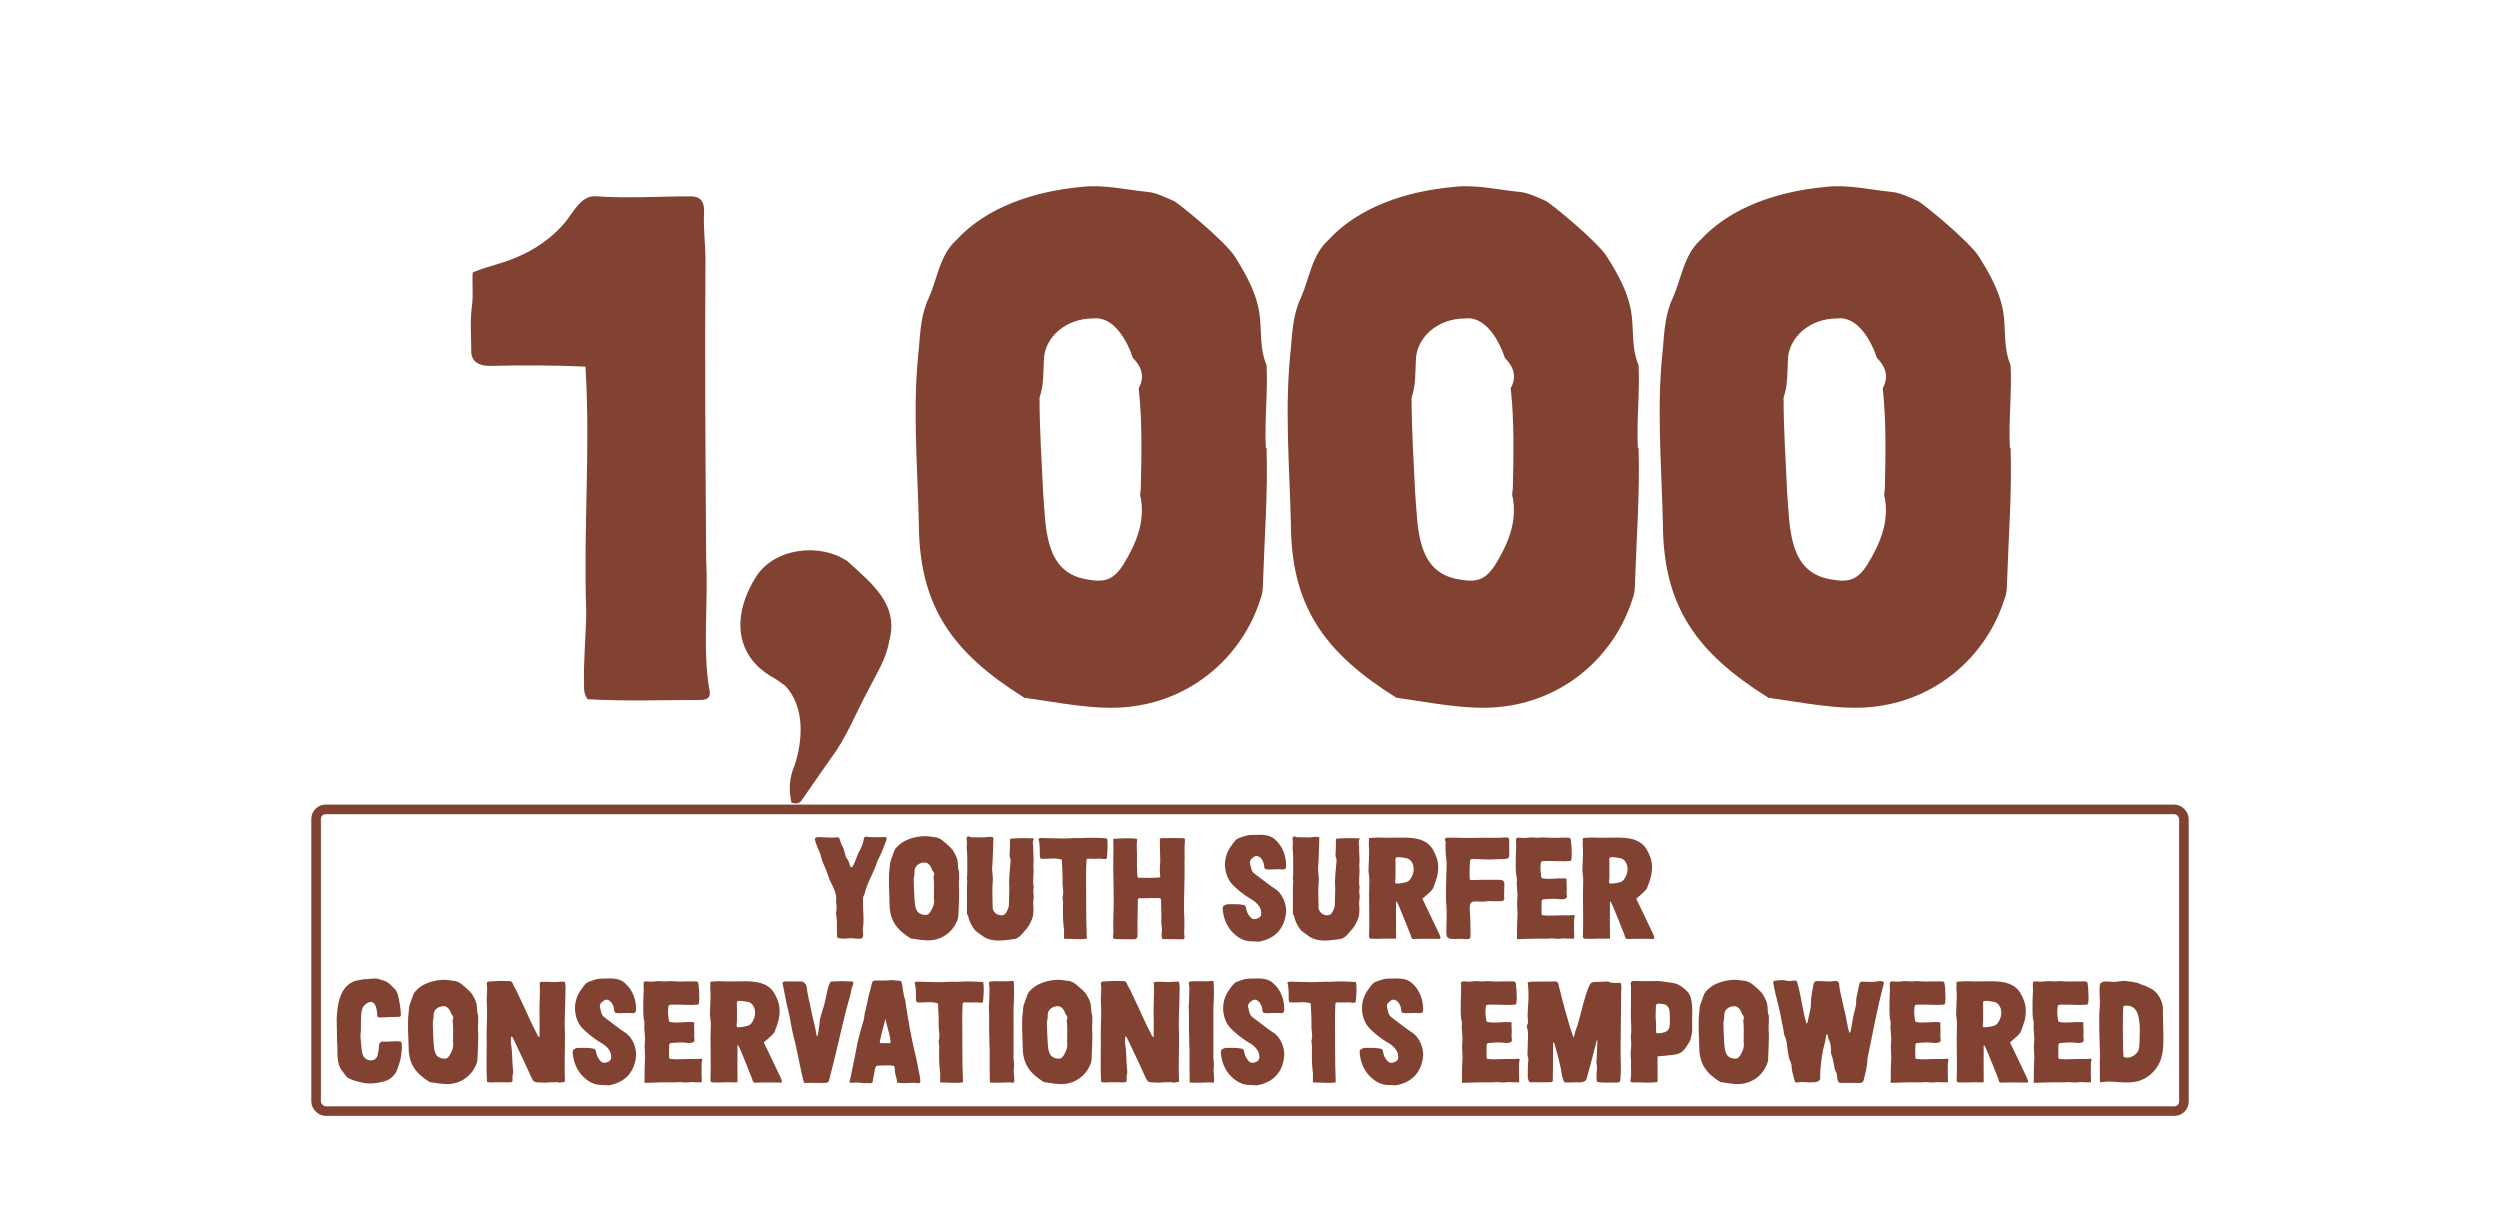 <?xml version="1.0" encoding="UTF-8"?>
<svg xmlns="http://www.w3.org/2000/svg" width="522" height="253" viewBox="0 0 522 253" fill="none">
  <path d="M146.25 146.15C138.6 146.15 130.5 146.45 122.7 146C121.8 144.8 121.95 143.6 121.95 142.4C121.8 138.2 122.4 131.9 122.4 127.7C121.8 109.85 123.3 94.25 122.25 76.55C115.65 76.25 109.2 76.25 102.15 76.4C100.05 76.4 98.4 75.5 98.4 73.4C98.4 70.1 98.1 67.25 98.55 63.8C98.85 61.55 98.55 59.15 98.7 56.9C99.75 56.45 100.95 56 103.05 55.4C108.9 53.75 113.85 51.2 117.9 46.55C119.55 44.6 121.35 40.55 124.65 41C131.55 41.45 137.1 41 144.15 41C146.55 41 147.15 42.35 147 44.75C146.85 47.6 147.3 51.2 147.3 54.05C147.15 75.05 147.3 96.05 147.45 117.05C147.9 125.3 146.7 135.5 148.05 143.6C148.5 145.4 148.05 146.15 146.25 146.15ZM165.261 167.6C164.661 164.9 164.811 162.35 165.861 159.95C167.661 154.7 168.111 147.5 163.911 143.15C163.011 142.55 162.111 141.8 161.211 141.35C152.961 136.55 153.111 127.85 157.911 120.35C161.811 114.35 171.261 113.3 176.961 117.2C182.061 121.85 187.761 126.2 185.661 133.85C185.061 137.6 182.961 140.75 181.311 144.05C178.761 148.7 176.811 153.95 173.511 158.3L167.661 166.7C167.211 167.45 166.761 168.05 165.261 167.6ZM235.056 147.65C228.156 148.25 220.656 146.6 213.906 145.7C199.056 136.4 191.856 126.8 191.856 109.1C191.556 96.95 190.506 84.8 191.856 72.8C192.156 69.2 192.306 65.6 193.956 62.15C195.756 58.1 196.206 53.3 199.656 50.15C206.106 43.1 216.156 39.95 225.606 39.05C230.406 38.45 235.206 39.65 239.856 40.1C241.356 40.25 243.606 41.3 244.956 41.9C245.856 42.2 255.906 50.45 257.856 53.6C260.406 57.65 262.806 62 263.106 66.8C263.406 69.95 263.106 73.1 264.456 76.25C264.756 81.8 264.006 87.8 264.306 93.5H264.456C264.756 102.95 264.006 112.4 263.706 121.85C263.706 123.05 263.556 124.25 263.106 125.3C259.356 137 248.856 146.45 235.056 147.65ZM217.056 83C217.056 89.6 217.506 96.35 217.806 102.95C218.406 109.85 217.956 119.45 226.806 120.95C230.706 121.7 232.506 121.1 234.606 117.8C237.156 113.6 239.106 109.1 238.206 104C237.906 103.25 238.206 102.5 238.206 101.75C238.356 94.85 238.506 87.8 237.756 81.05C239.106 78.65 238.356 76.55 236.556 74.75C235.356 71.15 232.506 65.9 228.156 66.5C222.456 66.5 217.956 70.55 217.956 75.35C217.806 77.9 217.956 80.45 217.056 83ZM312.734 147.65C305.834 148.25 298.334 146.6 291.584 145.7C276.734 136.4 269.534 126.8 269.534 109.1C269.234 96.95 268.184 84.8 269.534 72.8C269.834 69.2 269.984 65.6 271.634 62.15C273.434 58.1 273.884 53.3 277.334 50.15C283.784 43.1 293.834 39.95 303.284 39.05C308.084 38.45 312.884 39.65 317.534 40.1C319.034 40.25 321.284 41.3 322.634 41.9C323.534 42.2 333.584 50.45 335.534 53.6C338.084 57.65 340.484 62 340.784 66.8C341.084 69.95 340.784 73.1 342.134 76.25C342.434 81.8 341.684 87.8 341.984 93.5H342.134C342.434 102.95 341.684 112.4 341.384 121.85C341.384 123.05 341.234 124.25 340.784 125.3C337.034 137 326.534 146.45 312.734 147.65ZM294.734 83C294.734 89.6 295.184 96.35 295.484 102.95C296.084 109.85 295.634 119.45 304.484 120.95C308.384 121.7 310.184 121.1 312.284 117.8C314.834 113.6 316.784 109.1 315.884 104C315.584 103.25 315.884 102.5 315.884 101.75C316.034 94.85 316.184 87.8 315.434 81.05C316.784 78.65 316.034 76.55 314.234 74.75C313.034 71.15 310.184 65.9 305.834 66.5C300.134 66.5 295.634 70.55 295.634 75.35C295.484 77.9 295.634 80.45 294.734 83ZM390.411 147.65C383.511 148.25 376.011 146.6 369.261 145.7C354.411 136.4 347.211 126.8 347.211 109.1C346.911 96.95 345.861 84.8 347.211 72.8C347.511 69.2 347.661 65.6 349.311 62.15C351.111 58.1 351.561 53.3 355.011 50.15C361.461 43.1 371.511 39.95 380.961 39.05C385.761 38.45 390.561 39.65 395.211 40.1C396.711 40.25 398.961 41.3 400.311 41.9C401.211 42.2 411.261 50.45 413.211 53.6C415.761 57.65 418.161 62 418.461 66.8C418.761 69.95 418.461 73.1 419.811 76.25C420.111 81.8 419.361 87.8 419.661 93.5H419.811C420.111 102.95 419.361 112.4 419.061 121.85C419.061 123.05 418.911 124.25 418.461 125.3C414.711 137 404.211 146.45 390.411 147.65ZM372.411 83C372.411 89.6 372.861 96.35 373.161 102.95C373.761 109.85 373.311 119.45 382.161 120.95C386.061 121.7 387.861 121.1 389.961 117.8C392.511 113.6 394.461 109.1 393.561 104C393.261 103.25 393.561 102.5 393.561 101.75C393.711 94.85 393.861 87.8 393.111 81.05C394.461 78.65 393.711 76.55 391.911 74.75C390.711 71.15 387.861 65.9 383.511 66.5C377.811 66.5 373.311 70.55 373.311 75.35C373.161 77.9 373.311 80.45 372.411 83Z" fill="#814231"></path>
  <rect x="66" y="169" width="390" height="63" rx="2" stroke="#814231" stroke-width="2"></rect>
  <path d="M179.644 196C178.804 196.09 177.994 195.79 177.184 195.94C176.584 196 175.654 196 175.024 195.88C174.934 195.85 174.844 195.76 174.814 195.64C174.634 194.23 174.874 192.82 174.634 191.29C174.544 190.78 174.574 190.27 174.664 189.76C174.754 189.1 174.484 188.44 174.604 187.75C174.664 185.95 173.374 184.42 172.864 182.71C172.504 181.42 171.724 180.19 171.424 178.84C171.154 177.61 170.314 176.47 170.164 175.21C170.134 175.12 170.194 175.03 170.254 174.97C170.464 174.79 170.704 174.79 170.914 174.79C172.054 174.79 173.464 175 174.934 174.82C175.054 174.82 175.174 174.88 175.234 175C175.504 175.63 175.594 176.26 175.984 176.86C176.344 177.55 176.404 178.45 176.734 179.14C176.764 179.17 176.764 179.2 176.794 179.2C177.154 179.59 177.274 180.07 177.424 180.55C177.454 180.67 177.484 180.79 177.544 180.91C177.634 181.09 177.904 181.12 178.024 180.94C178.684 179.83 178.924 178.51 179.614 177.4C179.944 176.71 180.244 175.96 180.364 175.18C180.394 175 180.454 174.88 180.544 174.76C180.604 174.7 180.694 174.67 180.784 174.7C181.924 174.85 183.244 174.82 184.354 174.79C184.564 174.79 184.744 174.76 184.924 174.79C185.044 174.82 185.104 174.94 185.134 175.06C185.134 175.45 184.894 175.81 184.774 176.2C184.384 177.25 183.964 178.3 183.454 179.29C183.094 179.83 183.034 180.49 182.764 181.06C182.044 182.86 181.024 184.54 180.574 186.46C180.514 186.61 180.514 186.76 180.424 186.88C180.184 187.24 180.184 187.63 180.184 187.99C180.154 189.82 180.454 191.77 180.214 193.57C179.974 194.23 180.664 195.97 179.644 196ZM194.377 196.33C192.997 196.45 191.497 196.12 190.147 195.94C187.177 194.08 185.737 192.16 185.737 188.62C185.677 186.19 185.467 183.76 185.737 181.36C185.797 180.64 185.827 179.92 186.157 179.23C186.517 178.42 186.607 177.46 187.297 176.83C188.587 175.42 190.597 174.79 192.487 174.61C193.447 174.49 194.407 174.73 195.337 174.82C195.637 174.85 196.087 175.06 196.357 175.18C196.537 175.24 198.547 176.89 198.937 177.52C199.447 178.33 199.927 179.2 199.987 180.16C200.047 180.79 199.987 181.42 200.257 182.05C200.317 183.16 200.167 184.36 200.227 185.5H200.257C200.317 187.39 200.167 189.28 200.107 191.17C200.107 191.41 200.077 191.65 199.987 191.86C199.237 194.2 197.137 196.09 194.377 196.33ZM190.777 183.4C190.777 184.72 190.867 186.07 190.927 187.39C191.047 188.77 190.957 190.69 192.727 190.99C193.507 191.14 193.867 191.02 194.287 190.36C194.797 189.52 195.187 188.62 195.007 187.6C194.947 187.45 195.007 187.3 195.007 187.15C195.037 185.77 195.067 184.36 194.917 183.01C195.187 182.53 195.037 182.11 194.677 181.75C194.437 181.03 193.867 179.98 192.997 180.1C191.857 180.1 190.957 180.91 190.957 181.87C190.927 182.38 190.957 182.89 190.777 183.4ZM211.622 196.09C209.462 196.39 206.942 196.81 205.082 195.37C204.482 194.89 203.732 194.53 203.282 193.84C202.742 193.06 202.322 192.19 202.142 191.23L202.052 191.05C201.902 190.93 201.902 190.81 201.902 190.66V188.56C201.902 188.5 201.872 185.08 201.962 183.88C201.962 183.61 201.782 183.31 201.932 183.04C201.992 182.89 201.992 178.12 201.902 177.61C201.722 176.86 202.022 176.14 201.842 175.39C201.812 175.18 201.812 174.97 201.932 174.76C202.022 174.67 202.142 174.61 202.262 174.64C202.532 174.73 202.742 174.85 203.042 174.82C203.762 174.79 204.512 174.88 205.232 174.85C205.862 174.85 206.552 174.64 207.182 174.76C207.332 174.79 207.422 174.91 207.422 175.06C207.332 177.13 207.332 179.23 207.152 181.3V181.33C207.152 182.29 207.422 183.25 207.272 184.21C207.122 186.04 207.272 187.87 207.272 189.73C207.272 189.76 207.272 189.79 207.302 189.82C207.542 190.6 208.292 191.14 209.102 191.11C209.522 191.08 209.822 190.96 210.032 190.63C210.362 190.06 210.692 189.46 210.662 188.77C210.662 188.23 210.752 185.89 210.752 185.41C210.572 183.46 210.902 181.57 211.022 179.65C211.022 179.53 211.022 179.38 210.962 179.26C210.722 178.78 210.812 178.27 210.842 177.76C210.902 176.95 210.872 176.2 210.872 175.39C210.872 175.24 210.992 175.09 211.172 175.09C212.612 175 214.472 174.97 215.822 175.06L215.882 175.15C215.522 175.69 215.672 176.23 215.732 176.8V176.83C215.702 178.15 215.912 179.44 215.762 180.76C215.732 180.79 215.762 180.79 215.762 180.82C215.912 181.81 215.702 183.25 215.732 184.27C215.702 184.69 215.882 185.11 215.822 185.5C215.702 185.89 215.762 186.25 215.792 186.64C215.942 187.36 215.702 188.05 215.732 188.77C215.822 189.82 215.852 190.9 215.492 191.89C215.102 192.88 214.592 193.78 213.812 194.53C213.242 195.28 212.612 195.97 211.622 196.09ZM222.338 196.03C222.278 196.03 222.248 195.97 222.158 195.91C222.128 195.07 222.278 194.14 222.068 193.27C221.918 191.86 221.948 190.42 221.948 188.98C222.098 188.29 221.678 187.6 221.948 186.94C222.128 185.98 221.798 184.96 221.858 183.97C221.888 182.47 221.768 181 221.708 179.5C220.418 179.08 219.038 179.35 217.718 179.32C217.328 179.35 217.148 179.23 217.118 178.81C217.088 177.61 217.178 176.41 216.848 175.24C216.848 175.21 216.848 175.18 216.878 175.09C216.998 175.06 217.178 174.97 217.328 174.97L220.958 175.06C222.578 175.15 224.168 174.91 225.788 175C227.558 174.88 229.388 174.91 231.128 175.06C231.338 175.75 231.308 177.4 231.098 179.26C230.648 179.5 230.198 179.29 229.748 179.29C228.848 179.35 227.948 179.32 227.048 179.29C226.838 179.44 226.868 179.68 226.838 179.92C226.808 180.61 226.778 181.3 226.778 181.99C226.808 186.67 226.748 191.35 226.928 196C225.428 196.21 223.868 196 222.338 196.03ZM236.858 196.12C235.808 196.12 234.278 196.12 233.228 196.09C232.448 196.06 232.388 196 232.418 195.46C232.418 195.22 232.478 194.95 232.478 194.71C232.388 192.82 232.508 190.84 232.538 188.98C232.508 186.91 232.538 184.75 232.478 182.71C232.418 181 232.478 179.29 232.478 177.61V177.55C232.478 176.71 232.508 175.96 232.418 175.27L232.568 175.15C233.558 175.09 234.638 175.03 235.598 175.03C236.348 175.03 236.768 175.06 237.188 175.12C237.338 175.12 237.458 175.3 237.428 175.45C237.278 176.38 237.398 177.4 237.398 178.33V178.36C237.398 179.92 237.338 181.48 237.518 183.07C237.518 183.19 237.638 183.28 237.758 183.28C239.438 183.28 240.338 183.34 242.018 183.22C242.168 183.22 242.258 183.07 242.258 182.95C242.168 182.26 242.138 181.45 242.198 180.76C242.348 179.65 242.198 178.63 242.198 177.49V177.46C242.198 176.59 242.198 175.87 242.168 175.12C242.318 175.06 242.438 175 242.528 175C243.998 175.03 245.738 174.94 247.178 175.03C247.268 175.03 247.358 175.12 247.418 175.21C247.448 175.33 247.448 175.45 247.418 175.6C247.238 177.1 247.418 178.72 247.328 180.25C247.418 184.09 247.088 188.05 247.298 192.01C247.358 193.24 247.178 194.47 247.328 195.7C247.328 195.97 247.238 196.12 246.998 196.12C245.708 196.12 244.148 196.09 242.858 196.09C242.738 196.09 242.648 196.03 242.618 195.91C242.438 195.34 242.618 194.71 242.618 194.14C242.618 193.93 242.648 193.72 242.588 193.51C242.378 192.82 242.528 192.22 242.498 191.5C242.498 190.54 242.468 189.58 242.438 188.62C242.408 188.26 242.528 187.96 242.318 187.63C242.288 187.57 242.198 187.54 242.138 187.54C241.898 187.51 241.358 187.51 241.148 187.51C239.918 187.48 239.318 187.6 238.148 187.54C237.848 187.51 237.578 187.57 237.578 187.9C237.578 190.51 237.458 192.79 237.518 195.43C237.518 195.82 237.278 196.09 236.858 196.12ZM262.863 196.63C261.783 196.48 260.643 196.69 259.593 196.21C258.543 195.82 257.763 195.13 257.013 194.29C255.993 193.03 255.453 191.53 255.303 189.91C255.273 189.61 255.273 189.25 255.573 189.1C255.813 188.92 256.143 188.8 256.443 188.8C257.463 188.83 258.483 188.71 259.413 188.92C259.953 188.95 260.133 189.19 260.193 189.7C260.283 190.33 260.553 190.9 261.003 191.41C261.363 191.92 261.843 192.01 262.383 191.83C263.043 191.62 263.373 191.38 263.343 190.54C263.313 189.16 262.053 188.17 260.943 187.57C259.473 186.64 258.093 185.59 256.983 184.3C255.333 182.05 255.393 178.81 257.103 176.59C257.583 175.96 257.973 175.18 258.813 174.94C259.533 174.7 260.283 174.37 261.063 174.34C262.773 174.37 264.723 173.98 266.133 175.21C267.903 176.68 268.623 178.93 268.533 181.12C268.293 181.84 267.393 181.42 266.823 181.51C265.983 181.45 265.023 181.69 264.183 181.45C264.003 181.24 263.943 181.03 263.943 180.79C263.943 180.34 263.763 179.95 263.553 179.56C263.223 178.99 262.473 178.45 261.843 178.9C261.363 179.23 260.763 179.71 261.033 180.4C261.213 181.09 261.243 181.9 261.903 182.38C263.253 183.4 264.603 184.48 266.043 185.47C267.693 186.37 268.653 188.68 268.533 190.48C268.233 193.72 266.403 195.91 263.073 196.57C263.013 196.57 262.923 196.63 262.863 196.63ZM279.673 196.09C277.513 196.39 274.993 196.81 273.133 195.37C272.533 194.89 271.783 194.53 271.333 193.84C270.793 193.06 270.373 192.19 270.193 191.23L270.103 191.05C269.953 190.93 269.953 190.81 269.953 190.66V188.56C269.953 188.5 269.923 185.08 270.013 183.88C270.013 183.61 269.833 183.31 269.983 183.04C270.043 182.89 270.043 178.12 269.953 177.61C269.773 176.86 270.073 176.14 269.893 175.39C269.863 175.18 269.863 174.97 269.983 174.76C270.073 174.67 270.193 174.61 270.313 174.64C270.583 174.73 270.793 174.85 271.093 174.82C271.813 174.79 272.563 174.88 273.283 174.85C273.913 174.85 274.603 174.64 275.233 174.76C275.383 174.79 275.473 174.91 275.473 175.06C275.383 177.13 275.383 179.23 275.203 181.3V181.33C275.203 182.29 275.473 183.25 275.323 184.21C275.173 186.04 275.323 187.87 275.323 189.73C275.323 189.76 275.323 189.79 275.353 189.82C275.593 190.6 276.343 191.14 277.153 191.11C277.573 191.08 277.873 190.96 278.083 190.63C278.413 190.06 278.743 189.46 278.713 188.77C278.713 188.23 278.803 185.89 278.803 185.41C278.623 183.46 278.953 181.57 279.073 179.65C279.073 179.53 279.073 179.38 279.013 179.26C278.773 178.78 278.863 178.27 278.893 177.76C278.953 176.95 278.923 176.2 278.923 175.39C278.923 175.24 279.043 175.09 279.223 175.09C280.663 175 282.523 174.97 283.873 175.06L283.933 175.15C283.573 175.69 283.723 176.23 283.783 176.8V176.83C283.753 178.15 283.963 179.44 283.813 180.76C283.783 180.79 283.813 180.79 283.813 180.82C283.963 181.81 283.753 183.25 283.783 184.27C283.753 184.69 283.933 185.11 283.873 185.5C283.753 185.89 283.813 186.25 283.843 186.64C283.993 187.36 283.753 188.05 283.783 188.77C283.873 189.82 283.903 190.9 283.543 191.89C283.153 192.88 282.643 193.78 281.863 194.53C281.293 195.28 280.663 195.97 279.673 196.09ZM295.339 196.06C294.679 196.12 294.679 195.73 294.529 195.19C293.779 193.3 292.879 191.02 292.039 189.04C291.919 188.74 291.499 187.9 291.499 188.32C291.469 190.27 291.499 193.45 291.499 195.43C291.529 195.94 291.559 196.03 291.019 196C289.429 195.91 287.809 196.09 286.279 196C286.009 196 285.829 195.79 285.859 195.52C286.009 191.56 285.769 187.93 285.919 183.94C285.919 183.85 285.949 183.73 285.919 183.64C285.919 183.01 285.739 182.14 285.739 181.69C285.769 180.16 285.919 178.66 285.859 177.13C285.739 176.41 285.859 176.17 285.829 175.45C285.829 175.3 285.769 175 285.979 174.97C287.149 174.94 287.449 174.85 287.809 174.88C288.949 174.94 289.939 174.91 291.109 174.91C293.959 174.88 297.529 174.58 299.179 177.37C299.779 178.42 300.289 179.65 300.289 180.91C300.319 182.62 299.929 183.58 299.329 185.23C299.209 185.65 298.849 185.98 298.579 186.25C298.099 186.73 297.529 187.18 296.989 187.66C297.919 189.55 298.999 191.83 299.809 193.54C300.109 194.14 300.409 194.71 300.649 195.34C301.009 196.3 300.529 196 299.959 196.03C298.879 196.03 296.419 196 295.339 196.06ZM291.379 183.28C291.379 183.64 291.199 184.06 291.409 184.48C292.159 184.54 292.969 184.36 293.659 184.18C294.289 184 294.649 183.37 294.889 182.8C295.459 181.6 295.219 179.74 293.839 179.23C293.119 179.11 292.399 178.93 291.709 178.99C291.229 179.02 291.379 179.62 291.379 179.95C291.379 181.09 291.409 182.14 291.379 183.28ZM306.199 196.09C305.359 196.03 304.579 196 303.739 196.06C303.529 196.06 302.839 196.06 302.719 196C302.389 195.91 302.119 195.67 302.059 195.37C302.029 195.16 301.999 194.98 301.999 194.77C301.969 193.12 302.149 191.08 302.029 189.46C301.819 187.48 301.969 185.32 301.969 183.34V183.28C301.969 181.99 302.149 180.67 301.999 179.41C301.849 178.39 301.819 177.58 301.819 176.56C301.849 176.17 301.909 175.81 301.729 175.42C301.639 175.21 301.819 174.97 302.059 174.91C304.339 174.88 306.409 175.03 308.719 174.94C310.579 174.85 312.409 175.06 314.239 174.85C314.659 174.79 315.169 174.91 315.109 175.42C315.139 176.44 315.139 177.31 315.139 178.3C315.139 179.17 314.959 179.35 314.089 179.35C313.039 179.35 311.989 179.47 310.969 179.47H310.819C309.709 179.47 308.629 179.35 307.519 179.35C307.099 179.35 306.919 179.59 306.919 179.92C306.889 181.15 306.799 182.41 306.889 183.64C307.039 183.7 307.159 183.76 307.279 183.76C309.139 183.7 311.179 183.67 313.009 183.7C314.629 183.73 313.969 184.69 314.089 186.52C314.089 186.82 313.969 187.09 314.089 187.36C314.209 187.75 313.909 188.17 313.489 188.17H311.659C311.359 188.17 311.029 188.11 310.729 188.14C310.699 188.14 310.639 188.14 310.579 188.17C309.649 188.38 308.689 188.17 307.729 188.23C307.339 188.26 306.979 188.59 306.919 188.98C306.859 189.49 306.859 189.97 306.919 190.48C307.069 192.1 307.009 193.69 307.039 195.31C307.039 195.97 306.889 196.12 306.199 196.09ZM316.937 196.09C316.847 196.09 316.727 196.06 316.727 196C316.787 195.46 316.727 194.86 316.757 194.17C316.757 193.36 316.757 192.58 316.817 191.77C316.967 190.33 316.667 189.07 316.817 187.63C316.967 186.37 316.607 185.14 316.727 183.88C316.727 183.55 316.757 183.19 316.607 182.86C316.577 182.83 316.577 182.8 316.577 182.77C316.457 181.66 316.487 180.61 316.487 179.5V179.47C316.487 178.51 316.547 177.73 316.577 176.77C316.577 176.32 316.547 175.9 316.547 175.45C316.517 175.06 316.697 174.88 317.087 174.91C317.747 174.94 318.377 175.03 319.007 174.91C319.787 174.76 320.537 174.97 321.317 174.91C321.767 174.88 322.217 174.82 322.667 174.88C323.807 175 324.947 174.91 326.087 174.91H327.467C327.767 174.91 327.917 175.03 327.977 175.3C328.157 176.29 328.127 177.34 328.187 178.36C328.187 178.75 328.127 179.11 328.097 179.5C328.067 179.59 327.977 179.74 327.857 179.77C326.327 179.92 324.737 179.74 323.177 179.77C322.787 179.77 322.397 179.74 321.977 179.83C321.857 179.86 321.767 179.98 321.737 180.1C321.557 181.09 321.677 182.08 321.827 183.1C321.857 183.25 321.977 183.37 322.097 183.4C323.627 183.67 325.187 183.34 326.747 183.4C326.867 183.4 327.017 183.52 327.137 183.55C327.017 184.09 327.167 184.87 327.137 185.38C327.137 185.89 327.077 186.34 327.137 186.85C327.257 187.3 327.197 187.48 326.807 187.66C326.357 187.84 325.697 187.78 325.187 187.69C324.227 187.63 323.237 187.69 322.277 187.78C321.977 187.84 321.857 187.99 321.887 188.56C321.917 188.62 321.827 190.15 321.887 190.81C321.887 190.99 322.007 191.11 322.157 191.11C323.447 191.26 324.917 191.11 326.147 191.11H326.237C326.987 191.11 327.737 191.17 328.487 191.05C328.727 191.02 328.847 191.2 328.787 191.44C328.727 191.62 328.667 191.77 328.667 191.95C328.637 193.45 328.667 194.41 328.697 195.91C328.667 195.91 328.637 196 328.607 196C328.097 196 327.587 196 327.077 195.97C326.327 195.85 325.547 196.12 324.797 196C324.077 195.85 323.387 196.03 322.667 196C320.987 195.94 318.617 196.06 316.937 196.09ZM339.996 196.06C339.336 196.12 339.336 195.73 339.186 195.19C338.436 193.3 337.536 191.02 336.696 189.04C336.576 188.74 336.156 187.9 336.156 188.32C336.126 190.27 336.156 193.45 336.156 195.43C336.186 195.94 336.216 196.03 335.676 196C334.086 195.91 332.466 196.09 330.936 196C330.666 196 330.486 195.79 330.516 195.52C330.666 191.56 330.426 187.93 330.576 183.94C330.576 183.85 330.606 183.73 330.576 183.64C330.576 183.01 330.396 182.14 330.396 181.69C330.426 180.16 330.576 178.66 330.516 177.13C330.396 176.41 330.516 176.17 330.486 175.45C330.486 175.3 330.426 175 330.636 174.97C331.806 174.94 332.106 174.85 332.466 174.88C333.606 174.94 334.596 174.91 335.766 174.91C338.616 174.88 342.186 174.58 343.836 177.37C344.436 178.42 344.946 179.65 344.946 180.91C344.976 182.62 344.586 183.58 343.986 185.23C343.866 185.65 343.506 185.98 343.236 186.25C342.756 186.73 342.186 187.18 341.646 187.66C342.576 189.55 343.656 191.83 344.466 193.54C344.766 194.14 345.066 194.71 345.306 195.34C345.666 196.3 345.186 196 344.616 196.03C343.536 196.03 341.076 196 339.996 196.06ZM336.036 183.28C336.036 183.64 335.856 184.06 336.066 184.48C336.816 184.54 337.626 184.36 338.316 184.18C338.946 184 339.306 183.37 339.546 182.8C340.116 181.6 339.876 179.74 338.496 179.23C337.776 179.11 337.056 178.93 336.366 178.99C335.886 179.02 336.036 179.62 336.036 179.95C336.036 181.09 336.066 182.14 336.036 183.28ZM75.248 225.94C73.958 225.7 73.448 225.43 72.908 225.19C72.248 224.92 71.978 224.23 71.558 223.75C70.088 222.07 70.598 219.73 70.388 217.69C70.388 216.07 70.298 214.45 70.298 212.86C70.388 209.86 70.928 205.84 74.228 204.79C74.558 204.7 75.608 204.55 75.938 204.46C76.988 204.52 78.068 204.13 79.118 204.43C79.508 204.55 79.898 204.67 80.288 204.82C81.128 205.09 81.668 205.75 82.268 206.35C83.198 207.13 83.198 208.48 83.468 209.59C83.588 210.31 83.648 211.06 83.708 211.78C83.738 212.17 83.618 212.32 83.228 212.32C82.028 212.35 80.858 212.35 79.688 212.44C79.328 212.47 78.698 212.5 78.758 211.96C78.758 210.73 78.338 208.45 76.688 209.44C76.058 209.8 75.668 210.28 75.548 211C75.188 212.65 75.488 214.33 75.278 215.98C75.218 216.67 75.368 217.3 75.398 217.96C75.548 219.04 75.428 220.57 76.538 221.17C77.318 221.62 78.548 221.44 78.818 220.45C78.968 219.79 79.148 218.98 79.118 218.29C79.178 217.78 79.508 217.42 80.048 217.48C81.218 217.6 82.598 217.24 83.768 217.51C84.068 218.47 83.828 219.85 83.678 220.84C83.528 221.77 83.168 222.58 82.898 223.45C82.478 224.53 81.398 225.46 80.348 225.76C78.758 226.18 76.868 226.48 75.248 225.94ZM93.963 226.33C92.584 226.45 91.084 226.12 89.734 225.94C86.763 224.08 85.323 222.16 85.323 218.62C85.263 216.19 85.053 213.76 85.323 211.36C85.383 210.64 85.413 209.92 85.743 209.23C86.103 208.42 86.194 207.46 86.883 206.83C88.174 205.42 90.183 204.79 92.073 204.61C93.034 204.49 93.993 204.73 94.924 204.82C95.224 204.85 95.674 205.06 95.944 205.18C96.124 205.24 98.133 206.89 98.523 207.52C99.034 208.33 99.513 209.2 99.573 210.16C99.633 210.79 99.573 211.42 99.844 212.05C99.903 213.16 99.754 214.36 99.814 215.5H99.844C99.903 217.39 99.754 219.28 99.694 221.17C99.694 221.41 99.663 221.65 99.573 221.86C98.823 224.2 96.724 226.09 93.963 226.33ZM90.364 213.4C90.364 214.72 90.454 216.07 90.513 217.39C90.633 218.77 90.543 220.69 92.314 220.99C93.094 221.14 93.454 221.02 93.874 220.36C94.383 219.52 94.773 218.62 94.594 217.6C94.534 217.45 94.594 217.3 94.594 217.15C94.624 215.77 94.653 214.36 94.504 213.01C94.773 212.53 94.624 212.11 94.263 211.75C94.023 211.03 93.454 209.98 92.584 210.1C91.444 210.1 90.543 210.91 90.543 211.87C90.513 212.38 90.543 212.89 90.364 213.4ZM113.849 226.06C113.309 226 112.739 226.03 112.169 226C111.569 225.97 111.269 225.7 111.059 225.19C110.579 224.17 110.129 223.12 109.619 222.04L107.279 217.09C107.159 216.85 107.069 216.58 106.799 216.37C106.559 216.91 106.679 217.51 106.709 218.05C107.009 219.76 106.919 221.56 107.099 223.27C107.129 223.63 107.219 223.96 107.069 224.32C106.919 224.65 107.129 225.76 106.919 225.88C106.739 225.97 106.529 226 106.319 226C105.449 226 104.579 225.94 103.709 225.97C103.079 225.97 102.299 226.09 101.699 225.91C101.459 222.43 101.699 218.86 101.609 215.35C101.639 213.34 101.789 211.3 101.639 209.23C101.549 208.06 101.849 206.74 101.639 205.42C101.639 205.12 101.759 204.97 102.059 204.94L104.189 204.82C104.819 204.79 105.299 204.85 105.959 204.85C106.469 204.79 106.949 204.88 107.099 205.45C107.219 205.81 107.459 206.17 107.639 206.47C108.779 208.81 109.769 210.97 110.849 213.34C111.269 214.24 111.749 215.17 112.199 216.07C112.289 216.25 112.349 216.46 112.649 216.55C112.649 214.96 112.709 213.58 112.649 212.02C112.589 209.74 112.829 207.46 112.679 205.18C112.889 205 113.129 205 113.399 205C113.939 205 114.419 204.97 114.959 205.03C115.829 205.15 117.029 204.91 117.899 204.97C118.199 205.84 118.049 206.74 118.049 207.67C118.049 210.4 117.809 213.16 117.959 215.89C117.989 219.16 117.809 222.64 117.959 225.88C117.479 226 117.149 226.03 116.729 226.06C116.429 225.88 116.069 225.97 115.769 225.97C115.049 225.97 114.569 225.97 113.849 226.06ZM127.138 226.63C126.058 226.48 124.918 226.69 123.868 226.21C122.818 225.82 122.038 225.13 121.288 224.29C120.268 223.03 119.728 221.53 119.578 219.91C119.548 219.61 119.548 219.25 119.848 219.1C120.088 218.92 120.418 218.8 120.718 218.8C121.738 218.83 122.758 218.71 123.688 218.92C124.228 218.95 124.408 219.19 124.468 219.7C124.558 220.33 124.828 220.9 125.278 221.41C125.638 221.92 126.118 222.01 126.658 221.83C127.318 221.62 127.648 221.38 127.618 220.54C127.588 219.16 126.328 218.17 125.218 217.57C123.748 216.64 122.368 215.59 121.258 214.3C119.608 212.05 119.668 208.81 121.378 206.59C121.858 205.96 122.248 205.18 123.088 204.94C123.808 204.7 124.558 204.37 125.338 204.34C127.048 204.37 128.998 203.98 130.408 205.21C132.178 206.68 132.898 208.93 132.808 211.12C132.568 211.84 131.668 211.42 131.098 211.51C130.258 211.45 129.298 211.69 128.458 211.45C128.278 211.24 128.218 211.03 128.218 210.79C128.218 210.34 128.038 209.95 127.828 209.56C127.498 208.99 126.748 208.45 126.118 208.9C125.638 209.23 125.038 209.71 125.308 210.4C125.488 211.09 125.518 211.9 126.178 212.38C127.528 213.4 128.878 214.48 130.318 215.47C131.968 216.37 132.928 218.68 132.808 220.48C132.508 223.72 130.678 225.91 127.348 226.57C127.288 226.57 127.198 226.63 127.138 226.63ZM134.769 226.09C134.679 226.09 134.559 226.06 134.559 226C134.619 225.46 134.559 224.86 134.589 224.17C134.589 223.36 134.589 222.58 134.649 221.77C134.799 220.33 134.499 219.07 134.649 217.63C134.799 216.37 134.439 215.14 134.559 213.88C134.559 213.55 134.589 213.19 134.439 212.86C134.409 212.83 134.409 212.8 134.409 212.77C134.289 211.66 134.319 210.61 134.319 209.5V209.47C134.319 208.51 134.379 207.73 134.409 206.77C134.409 206.32 134.379 205.9 134.379 205.45C134.349 205.06 134.529 204.88 134.919 204.91C135.579 204.94 136.209 205.03 136.839 204.91C137.619 204.76 138.369 204.97 139.149 204.91C139.599 204.88 140.049 204.82 140.499 204.88C141.639 205 142.779 204.91 143.919 204.91H145.299C145.599 204.91 145.749 205.03 145.809 205.3C145.989 206.29 145.959 207.34 146.019 208.36C146.019 208.75 145.959 209.11 145.929 209.5C145.899 209.59 145.809 209.74 145.689 209.77C144.159 209.92 142.569 209.74 141.009 209.77C140.619 209.77 140.229 209.74 139.809 209.83C139.689 209.86 139.599 209.98 139.569 210.1C139.389 211.09 139.509 212.08 139.659 213.1C139.689 213.25 139.809 213.37 139.929 213.4C141.459 213.67 143.019 213.34 144.579 213.4C144.699 213.4 144.849 213.52 144.969 213.55C144.849 214.09 144.999 214.87 144.969 215.38C144.969 215.89 144.909 216.34 144.969 216.85C145.089 217.3 145.029 217.48 144.639 217.66C144.189 217.84 143.529 217.78 143.019 217.69C142.059 217.63 141.069 217.69 140.109 217.78C139.809 217.84 139.689 217.99 139.719 218.56C139.749 218.62 139.659 220.15 139.719 220.81C139.719 220.99 139.839 221.11 139.989 221.11C141.279 221.26 142.749 221.11 143.979 221.11H144.069C144.819 221.11 145.569 221.17 146.319 221.05C146.559 221.02 146.679 221.2 146.619 221.44C146.559 221.62 146.499 221.77 146.499 221.95C146.469 223.45 146.499 224.41 146.529 225.91C146.499 225.91 146.469 226 146.439 226C145.929 226 145.419 226 144.909 225.97C144.159 225.85 143.379 226.12 142.629 226C141.909 225.85 141.219 226.03 140.499 226C138.819 225.94 136.449 226.06 134.769 226.09ZM157.828 226.06C157.168 226.12 157.168 225.73 157.018 225.19C156.268 223.3 155.368 221.02 154.528 219.04C154.408 218.74 153.988 217.9 153.988 218.32C153.958 220.27 153.988 223.45 153.988 225.43C154.018 225.94 154.048 226.03 153.508 226C151.918 225.91 150.298 226.09 148.768 226C148.498 226 148.318 225.79 148.348 225.52C148.498 221.56 148.258 217.93 148.408 213.94C148.408 213.85 148.438 213.73 148.408 213.64C148.408 213.01 148.228 212.14 148.228 211.69C148.258 210.16 148.408 208.66 148.348 207.13C148.228 206.41 148.348 206.17 148.318 205.45C148.318 205.3 148.258 205 148.468 204.97C149.638 204.94 149.938 204.85 150.298 204.88C151.438 204.94 152.428 204.91 153.598 204.91C156.448 204.88 160.018 204.58 161.668 207.37C162.268 208.42 162.778 209.65 162.778 210.91C162.808 212.62 162.418 213.58 161.818 215.23C161.698 215.65 161.338 215.98 161.068 216.25C160.588 216.73 160.018 217.18 159.478 217.66C160.408 219.55 161.488 221.83 162.298 223.54C162.598 224.14 162.898 224.71 163.138 225.34C163.498 226.3 163.018 226 162.448 226.03C161.368 226.03 158.908 226 157.828 226.06ZM153.868 213.28C153.868 213.64 153.688 214.06 153.898 214.48C154.648 214.54 155.458 214.36 156.148 214.18C156.778 214 157.138 213.37 157.378 212.8C157.948 211.6 157.708 209.74 156.328 209.23C155.608 209.11 154.888 208.93 154.198 208.99C153.718 209.02 153.868 209.62 153.868 209.95C153.868 211.09 153.898 212.14 153.868 213.28ZM168.058 226.12C168.028 226.12 167.968 226.09 167.878 226.06C167.008 222.91 166.558 219.64 165.718 216.49C165.208 214.63 165.058 212.77 164.578 210.97C164.098 209.11 163.768 207.07 163.378 205.18C163.558 204.97 163.828 204.91 164.098 204.91C165.028 204.91 166.378 204.91 167.368 204.94C167.788 204.94 168.328 205.48 168.418 205.93C168.598 207.82 169.198 209.83 169.528 211.72C169.828 213.13 170.248 214.54 170.458 215.98C170.458 216.1 170.548 216.22 170.638 216.46C171.118 214.93 170.998 213.4 171.448 211.9C171.718 211.06 171.988 210.25 172.198 209.41C172.588 207.91 172.678 206.41 173.398 204.97C174.688 204.85 176.278 204.85 177.568 204.91C178.288 204.91 178.288 205.18 178.048 205.78C177.718 206.44 177.688 207.1 177.538 207.82C176.248 212.17 175.348 216.61 174.268 220.99C173.968 222.25 173.608 223.63 173.278 224.89C173.158 225.34 173.128 226.09 172.498 226.09C171.238 226.18 169.348 226.06 168.058 226.12ZM181.575 226.18C181.095 226.09 180.405 226.18 179.985 226.12C178.935 225.94 178.185 226.15 177.345 226.03C177.345 225.91 177.405 225.79 177.435 225.7C177.615 225.07 177.735 224.23 177.885 223.54C178.245 221.83 178.605 220.18 178.905 218.44C179.265 216.52 179.865 214.63 180.405 212.74C180.495 212.32 180.465 211.87 180.585 211.45C181.065 209.83 181.215 208.18 181.755 206.56C181.845 206.14 181.935 205.72 182.055 205.3C182.235 204.79 182.355 204.73 182.835 204.73C183.885 204.76 185.115 204.76 186.135 204.64C186.615 204.67 187.335 204.73 187.845 204.79C188.055 204.82 188.235 204.97 188.295 205.18C188.535 206.35 188.565 207.58 188.985 208.72C189.585 212.8 190.275 216.88 191.295 220.9C191.595 222.19 191.805 223.51 192.075 224.83C192.075 225.25 192.435 226.12 191.775 226.18C190.335 225.91 188.895 226.36 187.275 226.03C187.335 225.52 187.155 225.04 187.035 224.59C186.825 223.99 186.855 223.39 186.795 222.76C186.765 222.67 186.705 222.58 186.585 222.55C185.625 222.34 184.545 222.52 183.555 222.49C182.955 222.52 182.835 222.61 182.715 223.18C182.505 224.08 182.355 225.01 182.205 225.94C182.175 226.12 181.785 226.21 181.575 226.18ZM183.705 217.57C183.675 217.69 183.765 217.81 183.885 217.81H185.835C185.895 217.81 185.955 217.75 185.955 217.63C185.865 216.25 185.415 214.99 185.085 213.67C185.055 213.58 185.025 212.92 184.875 212.8C184.515 214.24 183.915 216.13 183.705 217.57ZM196.48 226.03C196.42 226.03 196.39 225.97 196.3 225.91C196.27 225.07 196.42 224.14 196.21 223.27C196.06 221.86 196.09 220.42 196.09 218.98C196.24 218.29 195.82 217.6 196.09 216.94C196.27 215.98 195.94 214.96 196 213.97C196.03 212.47 195.91 211 195.85 209.5C194.56 209.08 193.18 209.35 191.86 209.32C191.47 209.35 191.29 209.23 191.26 208.81C191.23 207.61 191.32 206.41 190.99 205.24C190.99 205.21 190.99 205.18 191.02 205.09C191.14 205.06 191.32 204.97 191.47 204.97L195.1 205.06C196.72 205.15 198.31 204.91 199.93 205C201.7 204.88 203.53 204.91 205.27 205.06C205.48 205.75 205.45 207.4 205.24 209.26C204.79 209.5 204.34 209.29 203.89 209.29C202.99 209.35 202.09 209.32 201.19 209.29C200.98 209.44 201.01 209.68 200.98 209.92C200.95 210.61 200.92 211.3 200.92 211.99C200.95 216.67 200.89 221.35 201.07 226C199.57 226.21 198.01 226 196.48 226.03ZM211.389 226.06C211.059 225.97 210.729 226 210.429 226.03C209.859 226.06 206.709 226.12 206.679 226C206.619 224.14 206.649 221.92 206.649 220.06C206.679 219.16 206.589 218.83 206.589 217.93V217.57C206.589 217.18 206.589 216.55 206.559 216.16C206.469 214.39 206.589 212.59 206.499 210.79C206.409 210.07 206.559 209.38 206.559 208.66V208.63C206.559 207.55 206.709 206.41 206.499 205.3C206.469 205.12 206.589 204.97 206.739 204.94C207.849 204.79 209.409 204.97 210.489 204.88C210.849 204.94 211.539 204.58 211.689 205.06C211.779 206.74 211.749 208.72 211.629 210.4C211.659 213.91 211.599 217.21 211.629 220.75C211.629 221.53 211.839 222.31 211.689 223.12C211.629 223.33 211.689 223.69 211.689 223.93C211.719 224.56 211.809 225.16 211.779 225.76C211.779 225.97 211.569 226.09 211.389 226.06ZM222.191 226.33C220.811 226.45 219.311 226.12 217.961 225.94C214.991 224.08 213.551 222.16 213.551 218.62C213.491 216.19 213.281 213.76 213.551 211.36C213.611 210.64 213.641 209.92 213.971 209.23C214.331 208.42 214.421 207.46 215.111 206.83C216.401 205.42 218.411 204.79 220.301 204.61C221.261 204.49 222.221 204.73 223.151 204.82C223.451 204.85 223.901 205.06 224.171 205.18C224.351 205.24 226.361 206.89 226.751 207.52C227.261 208.33 227.741 209.2 227.801 210.16C227.861 210.79 227.801 211.42 228.071 212.05C228.131 213.16 227.981 214.36 228.041 215.5H228.071C228.131 217.39 227.981 219.28 227.921 221.17C227.921 221.41 227.891 221.65 227.801 221.86C227.051 224.2 224.951 226.09 222.191 226.33ZM218.591 213.4C218.591 214.72 218.681 216.07 218.741 217.39C218.861 218.77 218.771 220.69 220.541 220.99C221.321 221.14 221.681 221.02 222.101 220.36C222.611 219.52 223.001 218.62 222.821 217.6C222.761 217.45 222.821 217.3 222.821 217.15C222.851 215.77 222.881 214.36 222.731 213.01C223.001 212.53 222.851 212.11 222.491 211.75C222.251 211.03 221.681 209.98 220.811 210.1C219.671 210.1 218.771 210.91 218.771 211.87C218.741 212.38 218.771 212.89 218.591 213.4ZM242.077 226.06C241.537 226 240.967 226.03 240.397 226C239.797 225.97 239.497 225.7 239.287 225.19C238.807 224.17 238.357 223.12 237.847 222.04L235.507 217.09C235.387 216.85 235.297 216.58 235.027 216.37C234.787 216.91 234.907 217.51 234.937 218.05C235.237 219.76 235.147 221.56 235.327 223.27C235.357 223.63 235.447 223.96 235.297 224.32C235.147 224.65 235.357 225.76 235.147 225.88C234.967 225.97 234.757 226 234.547 226C233.677 226 232.807 225.94 231.937 225.97C231.307 225.97 230.527 226.09 229.927 225.91C229.687 222.43 229.927 218.86 229.837 215.35C229.867 213.34 230.017 211.3 229.867 209.23C229.777 208.06 230.077 206.74 229.867 205.42C229.867 205.12 229.987 204.97 230.287 204.94L232.417 204.82C233.047 204.79 233.527 204.85 234.187 204.85C234.697 204.79 235.177 204.88 235.327 205.45C235.447 205.81 235.687 206.17 235.867 206.47C237.007 208.81 237.997 210.97 239.077 213.34C239.497 214.24 239.977 215.17 240.427 216.07C240.517 216.25 240.577 216.46 240.877 216.55C240.877 214.96 240.937 213.58 240.877 212.02C240.817 209.74 241.057 207.46 240.907 205.18C241.117 205 241.357 205 241.627 205C242.167 205 242.647 204.97 243.187 205.03C244.057 205.15 245.257 204.91 246.127 204.97C246.427 205.84 246.277 206.74 246.277 207.67C246.277 210.4 246.037 213.16 246.187 215.89C246.217 219.16 246.037 222.64 246.187 225.88C245.707 226 245.377 226.03 244.957 226.06C244.657 225.88 244.297 225.97 243.997 225.97C243.277 225.97 242.797 225.97 242.077 226.06ZM253.116 226.06C252.786 225.97 252.456 226 252.156 226.03C251.586 226.06 248.436 226.12 248.406 226C248.346 224.14 248.376 221.92 248.376 220.06C248.406 219.16 248.316 218.83 248.316 217.93V217.57C248.316 217.18 248.316 216.55 248.286 216.16C248.196 214.39 248.316 212.59 248.226 210.79C248.136 210.07 248.286 209.38 248.286 208.66V208.63C248.286 207.55 248.436 206.41 248.226 205.3C248.196 205.12 248.316 204.97 248.466 204.94C249.576 204.79 251.136 204.97 252.216 204.88C252.576 204.94 253.266 204.58 253.416 205.06C253.506 206.74 253.476 208.72 253.356 210.4C253.386 213.91 253.326 217.21 253.356 220.75C253.356 221.53 253.566 222.31 253.416 223.12C253.356 223.33 253.416 223.69 253.416 223.93C253.446 224.56 253.536 225.16 253.506 225.76C253.506 225.97 253.296 226.09 253.116 226.06ZM262.478 226.63C261.398 226.48 260.258 226.69 259.208 226.21C258.158 225.82 257.378 225.13 256.628 224.29C255.608 223.03 255.068 221.53 254.918 219.91C254.888 219.61 254.888 219.25 255.188 219.1C255.428 218.92 255.758 218.8 256.058 218.8C257.078 218.83 258.098 218.71 259.028 218.92C259.568 218.95 259.748 219.19 259.808 219.7C259.898 220.33 260.168 220.9 260.618 221.41C260.978 221.92 261.458 222.01 261.998 221.83C262.658 221.62 262.988 221.38 262.958 220.54C262.928 219.16 261.668 218.17 260.558 217.57C259.088 216.64 257.708 215.59 256.598 214.3C254.948 212.05 255.008 208.81 256.718 206.59C257.198 205.96 257.588 205.18 258.428 204.94C259.148 204.7 259.898 204.37 260.678 204.34C262.388 204.37 264.338 203.98 265.748 205.21C267.518 206.68 268.238 208.93 268.148 211.12C267.908 211.84 267.008 211.42 266.438 211.51C265.598 211.45 264.638 211.69 263.798 211.45C263.618 211.24 263.558 211.03 263.558 210.79C263.558 210.34 263.378 209.95 263.168 209.56C262.838 208.99 262.088 208.45 261.458 208.9C260.978 209.23 260.378 209.71 260.648 210.4C260.828 211.09 260.858 211.9 261.518 212.38C262.868 213.4 264.218 214.48 265.658 215.47C267.308 216.37 268.268 218.68 268.148 220.48C267.848 223.72 266.018 225.91 262.688 226.57C262.628 226.57 262.538 226.63 262.478 226.63ZM274.309 226.03C274.249 226.03 274.219 225.97 274.129 225.91C274.099 225.07 274.249 224.14 274.039 223.27C273.889 221.86 273.919 220.42 273.919 218.98C274.069 218.29 273.649 217.6 273.919 216.94C274.099 215.98 273.769 214.96 273.829 213.97C273.859 212.47 273.739 211 273.679 209.5C272.389 209.08 271.009 209.35 269.689 209.32C269.299 209.35 269.119 209.23 269.089 208.81C269.059 207.61 269.149 206.41 268.819 205.24C268.819 205.21 268.819 205.18 268.849 205.09C268.969 205.06 269.149 204.97 269.299 204.97L272.929 205.06C274.549 205.15 276.139 204.91 277.759 205C279.529 204.88 281.359 204.91 283.099 205.06C283.309 205.75 283.279 207.4 283.069 209.26C282.619 209.5 282.169 209.29 281.719 209.29C280.819 209.35 279.919 209.32 279.019 209.29C278.809 209.44 278.839 209.68 278.809 209.92C278.779 210.61 278.749 211.3 278.749 211.99C278.779 216.67 278.719 221.35 278.899 226C277.399 226.21 275.839 226 274.309 226.03ZM291.468 226.63C290.388 226.48 289.248 226.69 288.198 226.21C287.148 225.82 286.368 225.13 285.618 224.29C284.598 223.03 284.058 221.53 283.908 219.91C283.878 219.61 283.878 219.25 284.178 219.1C284.418 218.92 284.748 218.8 285.048 218.8C286.068 218.83 287.088 218.71 288.018 218.92C288.558 218.95 288.738 219.19 288.798 219.7C288.888 220.33 289.158 220.9 289.608 221.41C289.968 221.92 290.448 222.01 290.988 221.83C291.648 221.62 291.978 221.38 291.948 220.54C291.918 219.16 290.658 218.17 289.548 217.57C288.078 216.64 286.698 215.59 285.588 214.3C283.938 212.05 283.998 208.81 285.708 206.59C286.188 205.96 286.578 205.18 287.418 204.94C288.138 204.7 288.888 204.37 289.668 204.34C291.378 204.37 293.328 203.98 294.738 205.21C296.508 206.68 297.228 208.93 297.138 211.12C296.898 211.84 295.998 211.42 295.428 211.51C294.588 211.45 293.628 211.69 292.788 211.45C292.608 211.24 292.548 211.03 292.548 210.79C292.548 210.34 292.368 209.95 292.158 209.56C291.828 208.99 291.078 208.45 290.448 208.9C289.968 209.23 289.368 209.71 289.638 210.4C289.818 211.09 289.848 211.9 290.508 212.38C291.858 213.4 293.208 214.48 294.648 215.47C296.298 216.37 297.258 218.68 297.138 220.48C296.838 223.72 295.008 225.91 291.678 226.57C291.618 226.57 291.528 226.63 291.468 226.63ZM305.449 226.09C305.359 226.09 305.239 226.06 305.239 226C305.299 225.46 305.239 224.86 305.269 224.17C305.269 223.36 305.269 222.58 305.329 221.77C305.479 220.33 305.179 219.07 305.329 217.63C305.479 216.37 305.119 215.14 305.239 213.88C305.239 213.55 305.269 213.19 305.119 212.86C305.089 212.83 305.089 212.8 305.089 212.77C304.969 211.66 304.999 210.61 304.999 209.5V209.47C304.999 208.51 305.059 207.73 305.089 206.77C305.089 206.32 305.059 205.9 305.059 205.45C305.029 205.06 305.209 204.88 305.599 204.91C306.259 204.94 306.889 205.03 307.519 204.91C308.299 204.76 309.049 204.97 309.829 204.91C310.279 204.88 310.729 204.82 311.179 204.88C312.319 205 313.459 204.91 314.599 204.91H315.979C316.279 204.91 316.429 205.03 316.489 205.3C316.669 206.29 316.639 207.34 316.699 208.36C316.699 208.75 316.639 209.11 316.609 209.5C316.579 209.59 316.489 209.74 316.369 209.77C314.839 209.92 313.249 209.74 311.689 209.77C311.299 209.77 310.909 209.74 310.489 209.83C310.369 209.86 310.279 209.98 310.249 210.1C310.069 211.09 310.189 212.08 310.339 213.1C310.369 213.25 310.489 213.37 310.609 213.4C312.139 213.67 313.699 213.34 315.259 213.4C315.379 213.4 315.529 213.52 315.649 213.55C315.529 214.09 315.679 214.87 315.649 215.38C315.649 215.89 315.589 216.34 315.649 216.85C315.769 217.3 315.709 217.48 315.319 217.66C314.869 217.84 314.209 217.78 313.699 217.69C312.739 217.63 311.749 217.69 310.789 217.78C310.489 217.84 310.369 217.99 310.399 218.56C310.429 218.62 310.339 220.15 310.399 220.81C310.399 220.99 310.519 221.11 310.669 221.11C311.959 221.26 313.429 221.11 314.659 221.11H314.749C315.499 221.11 316.249 221.17 316.999 221.05C317.239 221.02 317.359 221.2 317.299 221.44C317.239 221.62 317.179 221.77 317.179 221.95C317.149 223.45 317.179 224.41 317.209 225.91C317.179 225.91 317.149 226 317.119 226C316.609 226 316.099 226 315.589 225.97C314.839 225.85 314.059 226.12 313.309 226C312.589 225.85 311.899 226.03 311.179 226C309.499 225.94 307.129 226.06 305.449 226.09ZM337.478 226.06C336.188 225.97 334.898 226.15 333.638 225.94C333.578 225.94 333.518 225.88 333.428 225.82C333.308 225.1 333.368 224.26 333.398 223.51C333.428 223.12 333.518 222.73 333.368 222.16C333.278 221.71 333.398 220.87 333.398 220.66L333.488 218.38C333.488 218.17 333.608 217.39 333.458 217.06C332.888 219.31 331.898 223.06 331.268 225.28C331.088 225.85 330.368 225.97 329.858 226C328.838 225.91 326.678 226.18 326.588 225.91C326.588 225.88 326.408 225.46 326.408 225.46C326.138 224.86 326.048 223.9 325.928 223.27C325.658 221.83 324.908 219.01 324.458 217.6C324.218 217.66 324.278 218.08 324.278 218.2C324.278 220.24 324.278 223.6 324.218 225.61C324.218 225.67 324.218 225.76 324.158 225.79C324.008 225.97 323.828 225.97 323.648 225.97C322.268 225.97 320.888 226 319.508 225.97C319.418 225.97 319.328 225.91 319.268 225.82C319.058 225.43 318.998 225.1 318.998 224.68C319.028 223.63 318.968 222.67 319.088 221.65C319.238 221.11 318.938 220.66 318.938 220.15C318.938 219.46 318.968 218.8 318.998 218.14C318.968 217 319.238 215.8 318.878 214.69C318.788 214.45 318.788 214.18 318.908 213.94C319.058 213.67 319.058 213.4 319.028 213.13C318.908 212.08 318.998 211.06 319.058 210.04C319.178 208.54 319.208 207.04 319.028 205.54C318.758 204.85 319.748 205.03 320.138 204.97C321.368 204.97 322.598 204.97 323.828 204.94C324.368 204.94 325.238 204.7 325.388 205.48C326.288 209.14 327.308 213.1 328.538 216.67C328.658 216.49 328.748 216.16 328.778 216.01C328.958 214.9 329.078 215.08 329.408 214.03L329.738 212.83C330.398 210.46 330.878 208 331.868 205.72C332.078 205.3 332.438 205.03 332.918 205.03C333.698 205 334.508 205 335.288 204.97C335.588 204.91 335.828 204.88 336.068 205.06C336.068 205.09 336.098 205.09 336.128 205.12C336.788 205.33 337.508 205.21 338.198 205.21C338.348 205.21 338.438 205.3 338.468 205.45C338.648 206.02 338.468 206.71 338.498 207.31C338.498 208.36 338.468 209.38 338.468 210.4L338.378 219.01C338.348 221.17 338.588 223.45 338.288 225.7C338.288 225.79 338.198 225.91 338.108 225.94C337.898 226 337.688 226.06 337.478 226.06ZM340.884 226C340.524 226 340.374 225.88 340.464 225.46C340.674 224.23 340.524 222.97 340.554 221.71C340.584 221.29 340.464 220.72 340.494 220.33C340.434 219.58 340.614 218.77 340.614 218.02C340.614 217.45 340.494 216.91 340.524 216.34C340.734 214.87 340.494 213.43 340.524 211.96C340.524 210.13 340.524 208.15 340.554 206.32C340.554 206.05 340.554 205.78 340.494 205.48C340.434 205.18 340.644 204.85 340.974 204.82C341.364 204.79 341.754 204.85 342.144 204.85C343.254 204.85 344.394 204.88 345.504 204.85C346.494 204.76 347.964 205.06 348.924 205.18C349.824 205.3 350.634 205.57 351.294 206.14C352.104 206.71 352.794 207.4 353.064 208.39C353.544 210.49 353.244 212.68 353.334 214.84C353.334 215.62 353.154 216.34 352.974 217.09C352.674 217.75 352.254 218.35 351.864 218.92C351.384 219.58 350.784 220 349.974 220.15C348.864 220.36 347.184 220.45 346.104 220.57C346.074 221.38 346.074 222.19 346.104 223C346.134 223.96 346.074 224.95 346.104 225.91C344.454 226.21 342.564 225.94 340.884 226ZM345.744 210.16C345.744 211.27 345.624 212.38 345.774 213.52C345.864 214.27 345.684 214.99 345.864 215.74C348.894 215.74 348.714 214.6 348.654 212.2C348.684 211.12 348.564 209.77 347.214 209.65C346.584 209.56 345.744 209.32 345.744 210.16ZM363.449 226.33C362.069 226.45 360.569 226.12 359.219 225.94C356.249 224.08 354.809 222.16 354.809 218.62C354.749 216.19 354.539 213.76 354.809 211.36C354.869 210.64 354.899 209.92 355.229 209.23C355.589 208.42 355.679 207.46 356.369 206.83C357.659 205.42 359.669 204.79 361.559 204.61C362.519 204.49 363.479 204.73 364.409 204.82C364.709 204.85 365.159 205.06 365.429 205.18C365.609 205.24 367.619 206.89 368.009 207.52C368.519 208.33 368.999 209.2 369.059 210.16C369.119 210.79 369.059 211.42 369.329 212.05C369.389 213.16 369.239 214.36 369.299 215.5H369.329C369.389 217.39 369.239 219.28 369.179 221.17C369.179 221.41 369.149 221.65 369.059 221.86C368.309 224.2 366.209 226.09 363.449 226.33ZM359.849 213.4C359.849 214.72 359.939 216.07 359.999 217.39C360.119 218.77 360.029 220.69 361.799 220.99C362.579 221.14 362.939 221.02 363.359 220.36C363.869 219.52 364.259 218.62 364.079 217.6C364.019 217.45 364.079 217.3 364.079 217.15C364.109 215.77 364.139 214.36 363.989 213.01C364.259 212.53 364.109 212.11 363.749 211.75C363.509 211.03 362.939 209.98 362.069 210.1C360.929 210.1 360.029 210.91 360.029 211.87C359.999 212.38 360.029 212.89 359.849 213.4ZM384.445 226.12C383.965 226.12 383.815 225.97 383.695 225.52C383.545 224.89 383.635 224.17 383.245 223.6C383.125 223.48 383.095 223.27 383.065 223.09C382.885 222.07 382.735 221.02 382.345 220.03C382.225 219.61 382.345 219.13 382.285 218.68C382.225 218.08 382.135 217.51 381.805 216.97C381.685 216.67 381.685 216.28 381.565 215.98C381.355 215.98 381.295 216.1 381.295 216.22C381.205 217.21 380.905 218.11 380.695 219.07C380.695 219.07 380.665 219.07 380.665 219.1C380.305 221.14 380.005 223.15 380.065 225.25C380.065 225.31 380.035 225.4 380.005 225.43C379.705 225.79 379.285 226 378.715 225.97C377.605 226.09 376.525 225.82 375.415 226C374.935 226.09 374.845 226.06 374.695 225.58C374.455 224.65 374.155 223.78 374.095 222.82C374.125 222.16 373.795 221.56 373.555 220.96C373.555 220.93 373.525 220.9 373.525 220.87C373.465 220.21 373.285 219.61 373.225 218.95C373.105 218.05 373.045 217.09 372.625 216.25C372.535 216.1 372.505 215.95 372.475 215.77C372.445 214.93 372.175 214.15 372.025 213.34C371.605 210.49 370.705 208 370.255 205.15C370.225 204.97 370.345 204.79 370.525 204.79C371.395 204.67 372.295 204.55 373.165 204.79C373.465 204.88 373.825 204.85 374.155 204.79C375.205 204.64 375.175 204.7 375.415 205.69C376.165 208.42 376.345 211.03 377.215 213.73C377.305 213.64 377.365 213.61 377.395 213.55C377.605 212.23 378.115 210.91 378.115 209.56V209.5C378.115 208.21 378.415 206.95 378.625 205.66C378.685 205.24 378.895 204.82 379.375 204.85C380.575 204.79 381.775 205.06 382.975 204.85C383.425 204.79 383.485 204.79 383.875 205.09C383.935 205.12 383.995 205.21 383.995 205.33C384.115 207.16 384.745 209.02 385.075 210.85C385.555 212.47 385.645 214.09 386.155 215.68C386.395 215.5 386.425 215.32 386.455 215.11C386.605 214.27 386.785 213.4 386.905 212.53C387.085 211.42 387.565 210.4 387.565 209.2V209.14C387.565 208 388.015 206.86 388.165 205.72C388.285 205.09 388.495 204.91 389.095 204.97C390.145 205.03 391.195 205.06 392.245 204.88C392.545 204.82 392.875 204.82 393.175 204.97C393.325 205.03 393.385 205.18 393.355 205.33C391.945 210.55 391.015 215.83 389.905 221.11V221.17C389.905 222.67 389.455 224.14 389.125 225.58C389.035 225.91 388.735 226.12 388.435 226.12C387.115 226.09 385.795 226.12 384.445 226.12ZM394.974 226.09C394.884 226.09 394.764 226.06 394.764 226C394.824 225.46 394.764 224.86 394.794 224.17C394.794 223.36 394.794 222.58 394.854 221.77C395.004 220.33 394.704 219.07 394.854 217.63C395.004 216.37 394.644 215.14 394.764 213.88C394.764 213.55 394.794 213.19 394.644 212.86C394.614 212.83 394.614 212.8 394.614 212.77C394.494 211.66 394.524 210.61 394.524 209.5V209.47C394.524 208.51 394.584 207.73 394.614 206.77C394.614 206.32 394.584 205.9 394.584 205.45C394.554 205.06 394.734 204.88 395.124 204.91C395.784 204.94 396.414 205.03 397.044 204.91C397.824 204.76 398.574 204.97 399.354 204.91C399.804 204.88 400.254 204.82 400.704 204.88C401.844 205 402.984 204.91 404.124 204.91H405.504C405.804 204.91 405.954 205.03 406.014 205.3C406.194 206.29 406.164 207.34 406.224 208.36C406.224 208.75 406.164 209.11 406.134 209.5C406.104 209.59 406.014 209.74 405.894 209.77C404.364 209.92 402.774 209.74 401.214 209.77C400.824 209.77 400.434 209.74 400.014 209.83C399.894 209.86 399.804 209.98 399.774 210.1C399.594 211.09 399.714 212.08 399.864 213.1C399.894 213.25 400.014 213.37 400.134 213.4C401.664 213.67 403.224 213.34 404.784 213.4C404.904 213.4 405.054 213.52 405.174 213.55C405.054 214.09 405.204 214.87 405.174 215.38C405.174 215.89 405.114 216.34 405.174 216.85C405.294 217.3 405.234 217.48 404.844 217.66C404.394 217.84 403.734 217.78 403.224 217.69C402.264 217.63 401.274 217.69 400.314 217.78C400.014 217.84 399.894 217.99 399.924 218.56C399.954 218.62 399.864 220.15 399.924 220.81C399.924 220.99 400.044 221.11 400.194 221.11C401.484 221.26 402.954 221.11 404.184 221.11H404.274C405.024 221.11 405.774 221.17 406.524 221.05C406.764 221.02 406.884 221.2 406.824 221.44C406.764 221.62 406.704 221.77 406.704 221.95C406.674 223.45 406.704 224.41 406.734 225.91C406.704 225.91 406.674 226 406.644 226C406.134 226 405.624 226 405.114 225.97C404.364 225.85 403.584 226.12 402.834 226C402.114 225.85 401.424 226.03 400.704 226C399.024 225.94 396.654 226.06 394.974 226.09ZM418.033 226.06C417.373 226.12 417.373 225.73 417.223 225.19C416.473 223.3 415.573 221.02 414.733 219.04C414.613 218.74 414.193 217.9 414.193 218.32C414.163 220.27 414.193 223.45 414.193 225.43C414.223 225.94 414.253 226.03 413.713 226C412.123 225.91 410.503 226.09 408.973 226C408.703 226 408.523 225.79 408.553 225.52C408.703 221.56 408.463 217.93 408.613 213.94C408.613 213.85 408.643 213.73 408.613 213.64C408.613 213.01 408.433 212.14 408.433 211.69C408.463 210.16 408.613 208.66 408.553 207.13C408.433 206.41 408.553 206.17 408.523 205.45C408.523 205.3 408.463 205 408.673 204.97C409.843 204.94 410.143 204.85 410.503 204.88C411.643 204.94 412.633 204.91 413.803 204.91C416.653 204.88 420.223 204.58 421.873 207.37C422.473 208.42 422.983 209.65 422.983 210.91C423.013 212.62 422.623 213.58 422.023 215.23C421.903 215.65 421.543 215.98 421.273 216.25C420.793 216.73 420.223 217.18 419.683 217.66C420.613 219.55 421.693 221.83 422.503 223.54C422.803 224.14 423.103 224.71 423.343 225.34C423.703 226.3 423.223 226 422.653 226.03C421.573 226.03 419.113 226 418.033 226.06ZM414.073 213.28C414.073 213.64 413.893 214.06 414.103 214.48C414.853 214.54 415.663 214.36 416.353 214.18C416.983 214 417.343 213.37 417.583 212.8C418.153 211.6 417.913 209.74 416.533 209.23C415.813 209.11 415.093 208.93 414.403 208.99C413.923 209.02 414.073 209.62 414.073 209.95C414.073 211.09 414.103 212.14 414.073 213.28ZM424.843 226.09C424.753 226.09 424.633 226.06 424.633 226C424.693 225.46 424.633 224.86 424.663 224.17C424.663 223.36 424.663 222.58 424.723 221.77C424.873 220.33 424.573 219.07 424.723 217.63C424.873 216.37 424.513 215.14 424.633 213.88C424.633 213.55 424.663 213.19 424.513 212.86C424.483 212.83 424.483 212.8 424.483 212.77C424.363 211.66 424.393 210.61 424.393 209.5V209.47C424.393 208.51 424.453 207.73 424.483 206.77C424.483 206.32 424.453 205.9 424.453 205.45C424.423 205.06 424.603 204.88 424.993 204.91C425.653 204.94 426.283 205.03 426.913 204.91C427.693 204.76 428.443 204.97 429.223 204.91C429.673 204.88 430.123 204.82 430.573 204.88C431.713 205 432.853 204.91 433.993 204.91H435.373C435.673 204.91 435.823 205.03 435.883 205.3C436.063 206.29 436.033 207.34 436.093 208.36C436.093 208.75 436.033 209.11 436.003 209.5C435.973 209.59 435.883 209.74 435.763 209.77C434.233 209.92 432.643 209.74 431.083 209.77C430.693 209.77 430.303 209.74 429.883 209.83C429.763 209.86 429.673 209.98 429.643 210.1C429.463 211.09 429.583 212.08 429.733 213.1C429.763 213.25 429.883 213.37 430.003 213.4C431.533 213.67 433.093 213.34 434.653 213.4C434.773 213.4 434.923 213.52 435.043 213.55C434.923 214.09 435.073 214.87 435.043 215.38C435.043 215.89 434.983 216.34 435.043 216.85C435.163 217.3 435.103 217.48 434.713 217.66C434.263 217.84 433.603 217.78 433.093 217.69C432.133 217.63 431.143 217.69 430.183 217.78C429.883 217.84 429.763 217.99 429.793 218.56C429.823 218.62 429.733 220.15 429.793 220.81C429.793 220.99 429.913 221.11 430.063 221.11C431.353 221.26 432.823 221.11 434.053 221.11H434.143C434.893 221.11 435.643 221.17 436.393 221.05C436.633 221.02 436.753 221.2 436.693 221.44C436.633 221.62 436.573 221.77 436.573 221.95C436.543 223.45 436.573 224.41 436.603 225.91C436.573 225.91 436.543 226 436.513 226C436.003 226 435.493 226 434.983 225.97C434.233 225.85 433.453 226.12 432.703 226C431.983 225.85 431.293 226.03 430.573 226C428.893 225.94 426.523 226.06 424.843 226.09ZM438.602 226C438.542 225.85 438.452 225.76 438.452 225.64C438.482 223.81 438.392 221.95 438.482 220.12C438.422 216.88 438.152 213.13 438.452 209.89C438.512 208.39 438.242 206.92 438.482 205.42C439.112 204.7 440.072 204.97 440.972 205C441.902 205.12 442.802 204.73 443.762 204.82C444.722 204.97 446.042 205.03 446.942 205.48C447.032 205.54 447.122 205.6 447.212 205.63C447.962 205.75 448.562 206.2 449.282 206.5C450.572 207.22 451.562 209.05 451.622 210.49C451.592 212.2 451.682 213.91 451.712 216.04C451.742 218.23 451.742 220.45 450.632 222.43C449.642 224.11 447.932 225.52 445.862 225.88C444.512 226.12 442.892 226 441.512 225.88C440.582 225.82 439.712 225.79 438.602 226ZM443.372 210.04C443.192 210.91 443.222 219.85 443.402 220.69C444.692 221.26 446.402 220.18 446.642 218.89C446.762 217.72 446.762 216.01 446.792 214.81C446.732 212.77 446.522 209.44 443.372 210.04Z" fill="#814231"></path>
</svg>
